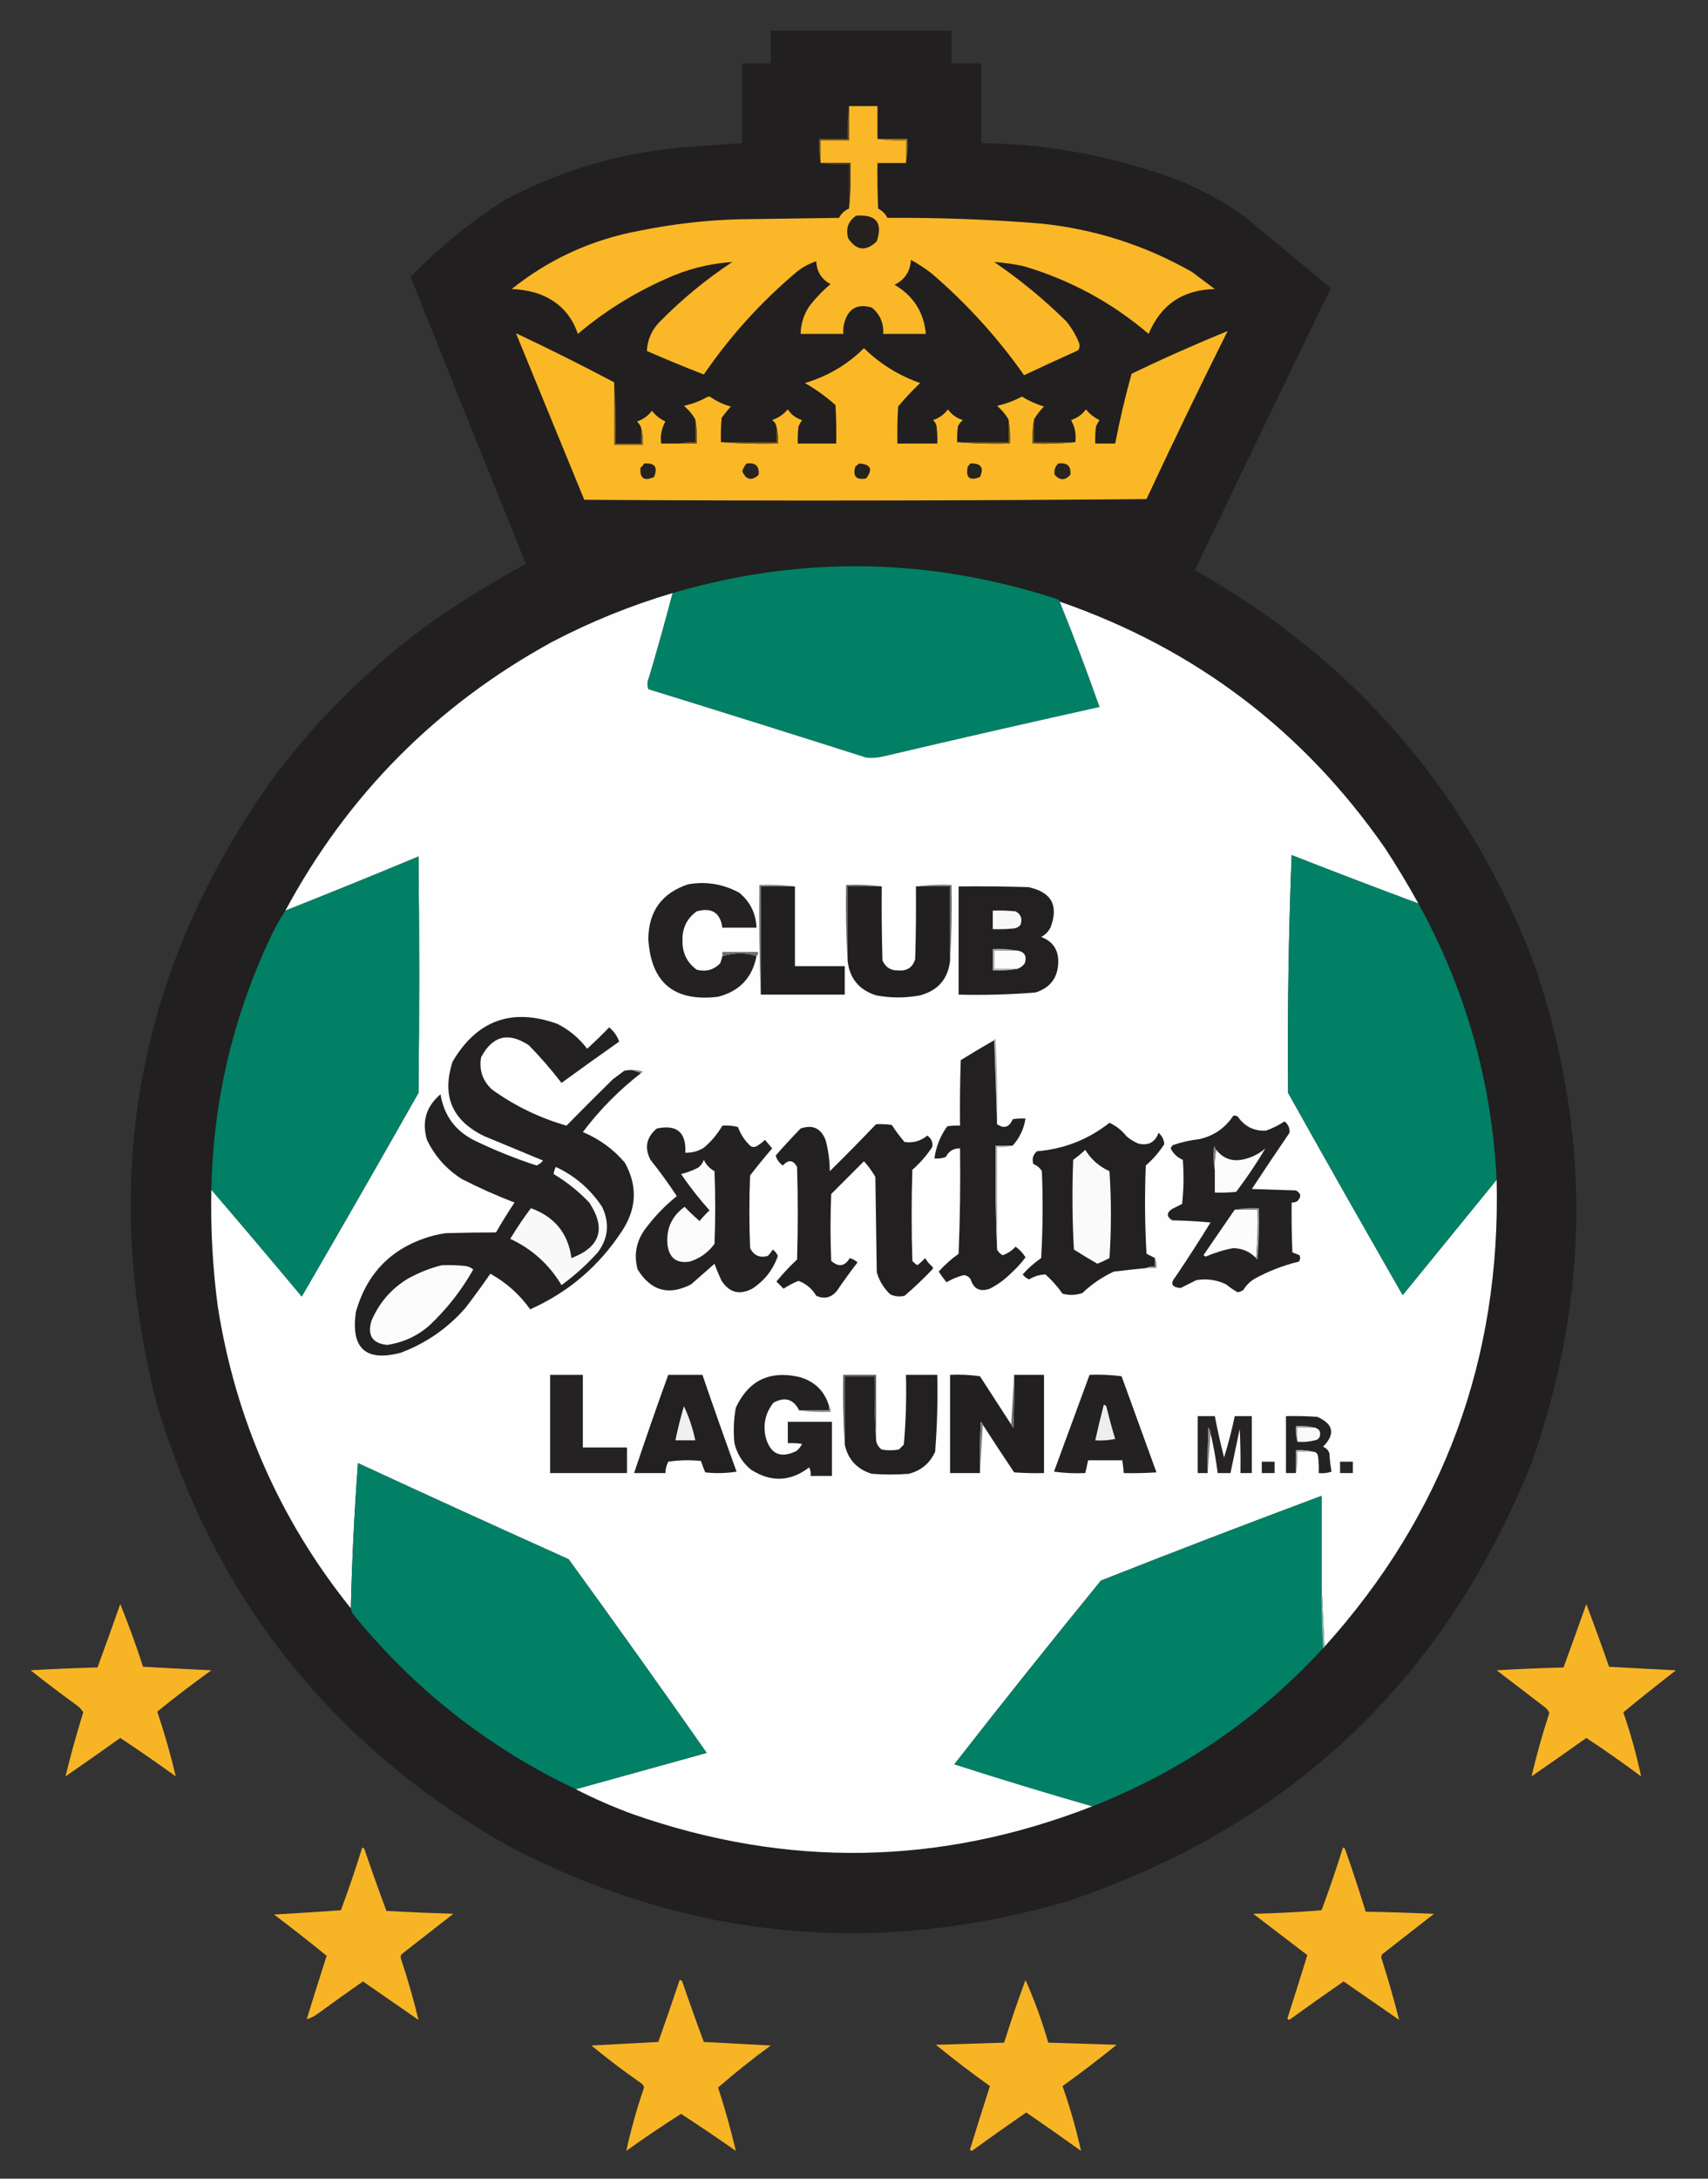 <?xml version="1.0" encoding="UTF-8"?>
<!DOCTYPE svg PUBLIC "-//W3C//DTD SVG 1.1//EN" "http://www.w3.org/Graphics/SVG/1.1/DTD/svg11.dtd">
<svg xmlns="http://www.w3.org/2000/svg" version="1.1" width="1200px" height="1530px" style="shape-rendering:geometricPrecision; text-rendering:geometricPrecision; image-rendering:optimizeQuality; fill-rule:evenodd; clip-rule:evenodd" xmlns:xlink="http://www.w3.org/1999/xlink">
<rect width="100%" height="100%" fill="#333333" stroke="none"/>
<g><path style="opacity:0.997" fill="#211f1f" d="M 541.5,21.5 C 583.833,21.5 626.167,21.5 668.5,21.5C 668.5,29.167 668.5,36.833 668.5,44.5C 675.5,44.5 682.5,44.5 689.5,44.5C 689.5,63.167 689.5,81.833 689.5,100.5C 738.511,101.168 785.844,110.334 831.5,128C 847.142,134.815 861.808,143.148 875.5,153C 895,169.167 914.5,185.333 934,201.5C 934.667,202.5 934.667,203.5 934,204.5C 902.228,269.711 870.728,335.045 839.5,400.5C 951.272,463.448 1030.44,554.781 1077,674.5C 1117.97,792.279 1117.63,909.945 1076,1027.5C 1014.79,1180.04 906.291,1282.54 750.5,1335C 613.88,1374.98 482.546,1361.98 356.5,1296C 232.886,1225.69 150.719,1122.19 110,985.5C 69.223,824.732 97.223,677.398 194,543.5C 223.748,504.541 258.248,470.374 297.5,441C 320.52,424.487 344.52,409.487 369.5,396C 342.359,328.885 315.359,261.718 288.5,194.5C 308.609,173.554 330.942,155.387 355.5,140C 396.19,118.55 439.523,106.217 485.5,103C 497.511,102.149 509.511,101.315 521.5,100.5C 521.5,81.833 521.5,63.167 521.5,44.5C 528.167,44.5 534.833,44.5 541.5,44.5C 541.5,36.833 541.5,29.167 541.5,21.5 Z"/></g>
<g><path style="opacity:1" fill="#fab727" d="M 596.5,74.5 C 603.167,74.5 609.833,74.5 616.5,74.5C 616.5,82.167 616.5,89.833 616.5,97.5C 622.979,98.491 629.646,98.824 636.5,98.5C 636.5,103.833 636.5,109.167 636.5,114.5C 629.833,114.5 623.167,114.5 616.5,114.5C 616.333,125.172 616.5,135.839 617,146.5C 619.833,148 622,150.167 623.5,153C 659.563,152.758 695.563,154.092 731.5,157C 769.259,160.937 804.593,172.27 837.5,191C 842.833,195 848.167,199 853.5,203C 831.059,203.457 815.559,213.957 807,234.5C 781.326,212.573 752.159,196.74 719.5,187C 712.526,185.469 705.526,184.469 698.5,184C 716.529,196.28 733.363,210.113 749,225.5C 752.768,230.035 755.768,235.035 758,240.5C 758.743,242.441 758.576,244.274 757.5,246C 744.791,251.737 732.124,257.57 719.5,263.5C 700.887,237.046 679.221,213.213 654.5,192C 649.923,188.46 645.09,185.294 640,182.5C 639.546,190.58 635.712,196.413 628.5,200C 641.744,207.742 649.078,219.242 650.5,234.5C 640.5,234.5 630.5,234.5 620.5,234.5C 620.96,226.926 618.293,220.759 612.5,216C 602.157,212.969 595.657,216.802 593,227.5C 592.503,229.81 592.337,232.143 592.5,234.5C 582.5,234.5 572.5,234.5 562.5,234.5C 562.637,227.213 564.804,220.547 569,214.5C 573.343,208.991 578.176,203.991 583.5,199.5C 577.127,196.092 573.794,190.758 573.5,183.5C 567.949,185.278 562.949,188.111 558.5,192C 533.95,212.877 512.617,236.544 494.5,263C 481.134,257.816 467.801,252.316 454.5,246.5C 454.845,238.807 457.678,232.14 463,226.5C 478.71,210.446 495.877,196.279 514.5,184C 498.149,185.073 482.482,189.073 467.5,196C 445.064,205.956 424.564,218.789 406,234.5C 401.201,220.368 391.701,210.868 377.5,206C 371.634,204.213 365.634,203.213 359.5,203C 385.93,181.841 415.93,168.174 449.5,162C 472.265,157.359 495.265,154.693 518.5,154C 542.167,153.667 565.833,153.333 589.5,153C 591.05,149.949 593.383,147.782 596.5,146.5C 597.494,136.013 597.828,125.346 597.5,114.5C 590.5,114.5 583.5,114.5 576.5,114.5C 576.5,109.167 576.5,103.833 576.5,98.5C 583.167,98.5 589.833,98.5 596.5,98.5C 596.5,90.5 596.5,82.5 596.5,74.5 Z"/></g>
<g><path style="opacity:1" fill="#6d5422" d="M 596.5,74.5 C 596.5,82.5 596.5,90.5 596.5,98.5C 589.833,98.5 583.167,98.5 576.5,98.5C 576.5,103.833 576.5,109.167 576.5,114.5C 575.511,109.025 575.178,103.358 575.5,97.5C 582.167,97.5 588.833,97.5 595.5,97.5C 595.175,89.648 595.508,81.982 596.5,74.5 Z"/></g>
<g><path style="opacity:1" fill="#a27923" d="M 616.5,97.5 C 623.5,97.5 630.5,97.5 637.5,97.5C 637.822,103.358 637.489,109.025 636.5,114.5C 636.5,109.167 636.5,103.833 636.5,98.5C 629.646,98.824 622.979,98.491 616.5,97.5 Z"/></g>
<g><path style="opacity:1" fill="#4c3c20" d="M 576.5,114.5 C 583.5,114.5 590.5,114.5 597.5,114.5C 597.828,125.346 597.494,136.013 596.5,146.5C 596.5,136.167 596.5,125.833 596.5,115.5C 589.646,115.824 582.979,115.491 576.5,114.5 Z"/></g>
<g><path style="opacity:1" fill="#25211f" d="M 601.5,151.5 C 615.565,150.38 620.399,156.38 616,169.5C 608.454,176.706 601.787,176.039 596,167.5C 594.016,160.66 595.85,155.327 601.5,151.5 Z"/></g>
<g><path style="opacity:1" fill="#fbb826" d="M 431.5,268.5 C 431.5,283.167 431.5,297.833 431.5,312.5C 438.167,312.5 444.833,312.5 451.5,312.5C 451.817,308.298 451.483,304.298 450.5,300.5C 449.883,298.771 448.883,297.271 447.5,296C 451.792,294.604 455.292,292.104 458,288.5C 460.592,291.762 463.759,294.262 467.5,296C 464.802,300.773 463.802,305.939 464.5,311.5C 468.833,311.5 473.167,311.5 477.5,311.5C 481.5,311.5 485.5,311.5 489.5,311.5C 489.822,305.642 489.489,299.975 488.5,294.5C 486.42,290.914 483.754,287.747 480.5,285C 486.166,283.779 491.499,281.779 496.5,279C 497.5,278.333 498.5,278.333 499.5,279C 503.781,281.973 508.447,284.14 513.5,285.5C 511.144,288.022 508.977,290.688 507,293.5C 506.501,299.157 506.334,304.824 506.5,310.5C 519.656,311.496 532.99,311.829 546.5,311.5C 546.817,307.298 546.483,303.298 545.5,299.5C 545.141,297.629 544.141,296.129 542.5,295C 546.864,293.488 550.53,290.988 553.5,287.5C 555.9,291.204 559.233,293.704 563.5,295C 562.54,296.419 561.707,297.919 561,299.5C 560.501,303.486 560.334,307.486 560.5,311.5C 569.5,311.5 578.5,311.5 587.5,311.5C 587.666,302.494 587.5,293.494 587,284.5C 580.392,278.559 573.225,273.392 565.5,269C 581.451,264.28 595.284,256.113 607,244.5C 618.303,255.573 631.47,263.74 646.5,269C 641.023,274.146 635.856,279.646 631,285.5C 630.5,294.16 630.334,302.827 630.5,311.5C 639.833,311.5 649.167,311.5 658.5,311.5C 658.666,307.486 658.499,303.486 658,299.5C 657.727,297.671 656.893,296.171 655.5,295C 659.792,293.604 663.292,291.104 666,287.5C 668.687,291.194 672.187,293.694 676.5,295C 674.951,296.214 673.785,297.714 673,299.5C 672.501,303.152 672.335,306.818 672.5,310.5C 684.655,311.495 696.989,311.829 709.5,311.5C 709.822,305.642 709.489,299.975 708.5,294.5C 706.42,290.914 703.754,287.747 700.5,285C 706.665,283.613 712.498,281.447 718,278.5C 722.844,281.505 728.011,283.838 733.5,285.5C 730.761,288.233 728.427,291.233 726.5,294.5C 725.511,299.975 725.178,305.642 725.5,311.5C 735.681,311.827 745.681,311.494 755.5,310.5C 756.198,304.939 755.198,299.773 752.5,295C 756.758,293.616 760.258,291.116 763,287.5C 765.592,290.762 768.759,293.262 772.5,295C 771.54,296.419 770.707,297.919 770,299.5C 769.501,303.486 769.334,307.486 769.5,311.5C 774.167,311.5 778.833,311.5 783.5,311.5C 786.691,295.02 790.525,278.687 795,262.5C 817.445,251.68 839.945,241.68 862.5,232.5C 842.971,271.558 823.971,310.892 805.5,350.5C 673.835,351.667 542.168,351.833 410.5,351C 394.5,312 378.5,273 362.5,234C 385.66,244.913 408.66,256.413 431.5,268.5 Z"/></g>
<g><path style="opacity:1" fill="#6e5522" d="M 488.5,294.5 C 489.489,299.975 489.822,305.642 489.5,311.5C 485.5,311.5 481.5,311.5 477.5,311.5C 480.962,310.518 484.629,310.185 488.5,310.5C 488.5,305.167 488.5,299.833 488.5,294.5 Z"/></g>
<g><path style="opacity:1" fill="#6f5622" d="M 545.5,299.5 C 546.483,303.298 546.817,307.298 546.5,311.5C 532.99,311.829 519.656,311.496 506.5,310.5C 519.5,310.5 532.5,310.5 545.5,310.5C 545.5,306.833 545.5,303.167 545.5,299.5 Z"/></g>
<g><path style="opacity:1" fill="#725822" d="M 708.5,294.5 C 709.489,299.975 709.822,305.642 709.5,311.5C 696.989,311.829 684.655,311.495 672.5,310.5C 684.5,310.5 696.5,310.5 708.5,310.5C 708.5,305.167 708.5,299.833 708.5,294.5 Z"/></g>
<g><path style="opacity:1" fill="#715722" d="M 726.5,294.5 C 726.5,299.833 726.5,305.167 726.5,310.5C 736.167,310.5 745.833,310.5 755.5,310.5C 745.681,311.494 735.681,311.827 725.5,311.5C 725.178,305.642 725.511,299.975 726.5,294.5 Z"/></g>
<g><path style="opacity:1" fill="#856523" d="M 431.5,268.5 C 432.496,282.657 432.829,296.99 432.5,311.5C 438.5,311.5 444.5,311.5 450.5,311.5C 450.5,307.833 450.5,304.167 450.5,300.5C 451.483,304.298 451.817,308.298 451.5,312.5C 444.833,312.5 438.167,312.5 431.5,312.5C 431.5,297.833 431.5,283.167 431.5,268.5 Z"/></g>
<g><path style="opacity:1" fill="#26221f" d="M 452.5,325.5 C 460.053,324.882 462.386,328.049 459.5,335C 452.54,338.113 449.374,335.947 450,328.5C 451.045,327.627 451.878,326.627 452.5,325.5 Z"/></g>
<g><path style="opacity:1" fill="#29241f" d="M 524.5,325.5 C 530.83,324.666 533.663,327.333 533,333.5C 528.048,337.909 524.215,337.076 521.5,331C 522.124,328.915 523.124,327.082 524.5,325.5 Z"/></g>
<g><path style="opacity:1" fill="#26221f" d="M 603.5,325.5 C 611.818,325.987 613.485,329.487 608.5,336C 601.44,337.271 598.94,334.438 601,327.5C 601.995,326.934 602.828,326.267 603.5,325.5 Z"/></g>
<g><path style="opacity:1" fill="#28241f" d="M 681.5,325.5 C 689.194,325.101 691.527,328.267 688.5,335C 681.083,337.922 678.25,335.422 680,327.5C 680.717,326.956 681.217,326.289 681.5,325.5 Z"/></g>
<g><path style="opacity:1" fill="#29241f" d="M 743.5,325.5 C 749.83,324.666 752.663,327.333 752,333.5C 748.333,337.5 744.667,337.5 741,333.5C 740.388,330.389 741.221,327.723 743.5,325.5 Z"/></g>
<g><path style="opacity:1" fill="#018066" d="M 744.5,422.5 C 754.43,446.958 763.763,471.624 772.5,496.5C 722.105,507.686 671.772,519.186 621.5,531C 617.203,532.092 612.869,532.425 608.5,532C 557.561,515.798 506.561,499.798 455.5,484C 454.557,481.2 454.724,478.366 456,475.5C 461.811,455.902 467.311,436.235 472.5,416.5C 563.124,389.961 653.457,391.461 743.5,421C 744.056,421.383 744.389,421.883 744.5,422.5 Z"/></g>
<g><path style="opacity:1" fill="#fefefe" d="M 472.5,416.5 C 467.311,436.235 461.811,455.902 456,475.5C 454.724,478.366 454.557,481.2 455.5,484C 506.561,499.798 557.561,515.798 608.5,532C 612.869,532.425 617.203,532.092 621.5,531C 671.772,519.186 722.105,507.686 772.5,496.5C 763.763,471.624 754.43,446.958 744.5,422.5C 839.537,455.386 915.704,513.053 973,595.5C 981.347,608.196 989.181,621.196 996.5,634.5C 966.755,623.464 937.088,612.131 907.5,600.5C 905.311,656.147 904.477,711.813 905,767.5C 931.58,814.996 958.414,862.329 985.5,909.5C 1007.52,882.481 1029.52,855.481 1051.5,828.5C 1054.56,954.355 1014.23,1063.69 930.5,1156.5C 929.833,1142.17 929.167,1127.83 928.5,1113.5C 928.5,1092.5 928.5,1071.5 928.5,1050.5C 876.673,1069.83 825.007,1089.67 773.5,1110C 738.686,1152.64 704.353,1195.64 670.5,1239C 702.646,1249.33 734.98,1259.16 767.5,1268.5C 660.657,1310.24 552.991,1312.07 444.5,1274C 430.726,1268.94 417.392,1263.11 404.5,1256.5C 435.061,1248.02 465.727,1239.52 496.5,1231C 464.555,1185.39 432.221,1140.06 399.5,1095C 350.047,1072.77 300.714,1050.27 251.5,1027.5C 248.966,1061.45 247.299,1095.45 246.5,1129.5C 196.654,1067.44 165.488,996.773 153,917.5C 149.409,890.285 147.909,862.952 148.5,835.5C 169.802,860.309 190.969,885.309 212,910.5C 239.586,862.996 266.919,815.33 294,767.5C 294.667,712.167 294.667,656.833 294,601.5C 262.947,614.462 231.78,627.128 200.5,639.5C 244.213,558.287 306.546,495.454 387.5,451C 414.731,436.715 443.065,425.215 472.5,416.5 Z"/></g>
<g><path style="opacity:1" fill="#018066" d="M 996.5,634.5 C 1029.74,694.774 1048.07,759.44 1051.5,828.5C 1029.52,855.481 1007.52,882.481 985.5,909.5C 958.414,862.329 931.58,814.996 905,767.5C 904.477,711.813 905.311,656.147 907.5,600.5C 937.088,612.131 966.755,623.464 996.5,634.5 Z"/></g>
<g><path style="opacity:1" fill="#018066" d="M 148.5,835.5 C 149.703,774.318 163.203,715.985 189,660.5C 192.354,653.117 196.187,646.117 200.5,639.5C 231.78,627.128 262.947,614.462 294,601.5C 294.667,656.833 294.667,712.167 294,767.5C 266.919,815.33 239.586,862.996 212,910.5C 190.969,885.309 169.802,860.309 148.5,835.5 Z"/></g>
<g><path style="opacity:1" fill="#232121" d="M 507.5,671.5 C 511.412,670.235 515.579,669.569 520,669.5C 524.229,669.51 528.062,670.177 531.5,671.5C 528.556,686.614 519.556,696.114 504.5,700C 473.714,703.699 457.381,690.199 455.5,659.5C 455.676,639.974 465.009,627.14 483.5,621C 496.241,618.84 508.241,620.84 519.5,627C 527.114,633.394 531.114,641.561 531.5,651.5C 523.5,651.5 515.5,651.5 507.5,651.5C 506.086,640.941 500.086,637.108 489.5,640C 482.586,644.995 479.253,651.829 479.5,660.5C 479.318,669.156 482.651,675.989 489.5,681C 495.964,682.652 501.464,681.152 506,676.5C 506.608,674.846 507.108,673.179 507.5,671.5 Z"/></g>
<g><path style="opacity:1" fill="#797878" d="M 558.5,622.5 C 550.5,622.5 542.5,622.5 534.5,622.5C 534.5,647.833 534.5,673.167 534.5,698.5C 533.502,673.005 533.169,647.339 533.5,621.5C 542.017,621.174 550.35,621.507 558.5,622.5 Z"/></g>
<g><path style="opacity:1" fill="#211f1f" d="M 558.5,622.5 C 558.5,641.167 558.5,659.833 558.5,678.5C 570.167,678.5 581.833,678.5 593.5,678.5C 593.5,685.167 593.5,691.833 593.5,698.5C 573.833,698.5 554.167,698.5 534.5,698.5C 534.5,673.167 534.5,647.833 534.5,622.5C 542.5,622.5 550.5,622.5 558.5,622.5 Z"/></g>
<g><path style="opacity:1" fill="#5a5858" d="M 619.5,622.5 C 611.5,622.5 603.5,622.5 595.5,622.5C 595.5,639.833 595.5,657.167 595.5,674.5C 594.503,657.008 594.17,639.341 594.5,621.5C 603.017,621.174 611.35,621.507 619.5,622.5 Z"/></g>
<g><path style="opacity:1" fill="#211f1f" d="M 619.5,622.5 C 619.333,639.837 619.5,657.17 620,674.5C 622.122,679.293 625.789,681.627 631,681.5C 637.301,682.031 641.301,679.365 643,673.5C 643.5,656.503 643.667,639.503 643.5,622.5C 651.5,622.5 659.5,622.5 667.5,622.5C 667.5,639.833 667.5,657.167 667.5,674.5C 666.139,687.37 659.139,695.537 646.5,699C 636.163,700.959 625.83,700.959 615.5,699C 603.455,695.13 596.788,686.963 595.5,674.5C 595.5,657.167 595.5,639.833 595.5,622.5C 603.5,622.5 611.5,622.5 619.5,622.5 Z"/></g>
<g><path style="opacity:1" fill="#666565" d="M 643.5,622.5 C 651.65,621.507 659.983,621.174 668.5,621.5C 668.83,639.341 668.497,657.008 667.5,674.5C 667.5,657.167 667.5,639.833 667.5,622.5C 659.5,622.5 651.5,622.5 643.5,622.5 Z"/></g>
<g><path style="opacity:1" fill="#222020" d="M 673.5,622.5 C 689.837,622.333 706.17,622.5 722.5,623C 738.822,626.479 743.988,635.979 738,651.5C 736.5,654.333 734.333,656.5 731.5,658C 739.609,661.061 743.609,666.895 743.5,675.5C 743.318,686.514 737.984,693.68 727.5,697C 709.556,698.446 691.556,698.946 673.5,698.5C 673.5,673.167 673.5,647.833 673.5,622.5 Z"/></g>
<g><path style="opacity:1" fill="#f8f8f8" d="M 697.5,639.5 C 702.844,639.334 708.177,639.501 713.5,640C 717.292,642.053 718.458,645.219 717,649.5C 715.829,650.893 714.329,651.727 712.5,652C 707.511,652.499 702.511,652.666 697.5,652.5C 697.5,648.167 697.5,643.833 697.5,639.5 Z"/></g>
<g><path style="opacity:1" fill="#fcfcfc" d="M 714.5,667.5 C 719.776,668.293 721.609,671.293 720,676.5C 718.549,678.464 716.716,679.797 714.5,680.5C 709.167,680.5 703.833,680.5 698.5,680.5C 698.5,676.167 698.5,671.833 698.5,667.5C 703.833,667.5 709.167,667.5 714.5,667.5 Z"/></g>
<g><path style="opacity:1" fill="#6e6d6d" d="M 531.5,671.5 C 528.062,670.177 524.229,669.51 520,669.5C 515.579,669.569 511.412,670.235 507.5,671.5C 507.5,670.5 507.5,669.5 507.5,668.5C 515.833,668.5 524.167,668.5 532.5,668.5C 532.737,669.791 532.404,670.791 531.5,671.5 Z"/></g>
<g><path style="opacity:1" fill="#b1b0b0" d="M 714.5,667.5 C 709.167,667.5 703.833,667.5 698.5,667.5C 698.5,671.833 698.5,676.167 698.5,680.5C 703.833,680.5 709.167,680.5 714.5,680.5C 709.025,681.489 703.358,681.822 697.5,681.5C 697.5,676.5 697.5,671.5 697.5,666.5C 703.358,666.178 709.025,666.511 714.5,667.5 Z"/></g>
<g><path style="opacity:1" fill="#232121" d="M 444.5,751.5 C 446.5,752.167 448.5,752.833 450.5,753.5C 435.002,765.498 421.335,779.331 409.5,795C 421.094,799.868 430.927,807.035 439,816.5C 448.029,832.796 447.363,848.796 437,864.5C 420.822,889.185 399.322,907.519 372.5,919.5C 365.056,909.056 355.723,900.723 344.5,894.5C 338.892,902.617 333.058,910.617 327,918.5C 314.466,932.846 299.299,943.346 281.5,950C 256.937,956.447 246.437,946.947 250,921.5C 257.807,893.693 275.64,875.86 303.5,868C 306.789,867.118 310.123,866.452 313.5,866C 325.223,865.672 336.889,865.505 348.5,865.5C 352.583,858.332 356.916,851.332 361.5,844.5C 348.875,839.679 336.541,834.179 324.5,828C 313.674,821.165 305.507,811.998 300,800.5C 296.212,787.704 299.378,777.037 309.5,768.5C 311.932,783.434 319.932,794.267 333.5,801C 347.601,807.812 362.101,813.645 377,818.5C 378.775,817.73 380.275,816.563 381.5,815C 367.867,809.342 354.201,803.675 340.5,798C 317.638,787.081 310.138,769.581 318,745.5C 335.168,716.443 359.668,707.61 391.5,719C 399.839,723.168 406.839,729.001 412.5,736.5C 417.819,731.682 422.985,726.682 428,721.5C 431.385,724.33 433.719,727.663 435,731.5C 421.412,741.044 407.912,750.711 394.5,760.5C 387.393,751.223 379.727,742.39 371.5,734C 357.172,724.556 346.005,727.389 338,742.5C 336.503,751.342 339.003,758.842 345.5,765C 361.44,776.545 378.94,785.045 398,790.5C 408.715,779.589 419.549,768.756 430.5,758C 433.167,756 435.833,754 438.5,752C 440.473,751.505 442.473,751.338 444.5,751.5 Z"/></g>
<g><path style="opacity:1" fill="#b2b1b1" d="M 698.5,730.5 C 698.56,729.957 698.893,729.624 699.5,729.5C 700.5,749.489 700.833,769.489 700.5,789.5C 699.833,769.833 699.167,750.167 698.5,730.5 Z"/></g>
<g><path style="opacity:1" fill="#222020" d="M 698.5,730.5 C 699.167,750.167 699.833,769.833 700.5,789.5C 705.418,792.848 709.085,791.681 711.5,786C 714.482,785.502 717.482,785.335 720.5,785.5C 719.374,792.751 716.374,799.085 711.5,804.5C 707.5,804.5 703.5,804.5 699.5,804.5C 699.169,829.006 699.502,853.339 700.5,877.5C 701.388,879.273 702.721,880.606 704.5,881.5C 707.977,880.258 710.977,878.258 713.5,875.5C 716.356,877.522 718.689,880.022 720.5,883C 717.536,886.966 714.203,890.633 710.5,894C 706.062,898.439 701.062,902.106 695.5,905C 688.547,907.406 684.047,905.24 682,898.5C 680.818,896.643 679.151,895.643 677,895.5C 672.753,896.582 668.753,898.249 665,900.5C 663.045,898.089 661.211,895.589 659.5,893C 663.72,888.277 668.387,884.11 673.5,880.5C 674.5,855.842 674.833,831.176 674.5,806.5C 669.965,806.346 666.631,808.346 664.5,812.5C 661.914,813.48 659.247,813.813 656.5,813.5C 657.649,805.211 660.649,797.711 665.5,791C 668.482,790.502 671.482,790.335 674.5,790.5C 674.333,775.163 674.5,759.83 675,744.5C 682.778,739.696 690.612,735.029 698.5,730.5 Z"/></g>
<g><path style="opacity:1" fill="#939292" d="M 444.5,751.5 C 446.924,751.192 449.257,751.526 451.5,752.5C 451.376,753.107 451.043,753.44 450.5,753.5C 448.5,752.833 446.5,752.167 444.5,751.5 Z"/></g>
<g><path style="opacity:1" fill="#232121" d="M 866.5,783.5 C 867.552,783.351 868.552,783.517 869.5,784C 874.451,791.142 881.117,794.476 889.5,794C 894.112,792.361 898.446,790.194 902.5,787.5C 905.052,789.601 906.219,792.267 906,795.5C 897.043,808.58 888.209,821.747 879.5,835C 889.833,835.333 900.167,835.667 910.5,836C 914.108,837.957 914.441,840.457 911.5,843.5C 910.264,844.246 908.93,844.579 907.5,844.5C 907.333,856.171 907.5,867.838 908,879.5C 909.667,880.167 911.333,880.833 913,881.5C 913.72,883.112 913.554,884.612 912.5,886C 901.628,888.624 891.294,892.624 881.5,898C 878.167,900 875.5,902.667 873.5,906C 872.271,906.781 870.938,907.281 869.5,907.5C 866.699,905.927 864.032,904.094 861.5,902C 854.85,898.769 847.85,897.769 840.5,899C 836.797,900.851 833.13,902.685 829.5,904.5C 823.11,904.055 821.943,901.388 826,896.5C 834.416,884.003 842.583,871.337 850.5,858.5C 841.518,857.668 832.518,857.168 823.5,857C 819.5,854.333 819.5,851.667 823.5,849C 825.833,847.833 828.167,846.667 830.5,845.5C 831.666,835.183 831.832,824.849 831,814.5C 827.137,812.837 824.303,810.17 822.5,806.5C 822.818,805.353 823.484,804.519 824.5,804C 830.349,802.025 836.349,800.691 842.5,800C 852.76,797.71 860.76,792.21 866.5,783.5 Z"/></g>
<g><path style="opacity:1" fill="#222020" d="M 811.5,883.5 C 811.5,885.5 811.5,887.5 811.5,889.5C 809.265,889.205 807.265,889.539 805.5,890.5C 797.832,891.25 790.165,892.083 782.5,893C 774.344,896.827 767.011,901.827 760.5,908C 755.887,909.647 751.22,909.813 746.5,908.5C 743.057,903.554 739.057,899.054 734.5,895C 730.433,895.131 726.6,896.298 723,898.5C 721.225,897.73 719.725,896.563 718.5,895C 722.362,890.638 726.696,886.805 731.5,883.5C 732.666,863.175 732.833,842.842 732,822.5C 730.635,820.14 728.635,818.473 726,817.5C 724.925,813.933 725.758,810.933 728.5,808.5C 747.558,806.928 764.558,800.261 779.5,788.5C 784.193,790.682 788.193,793.849 791.5,798C 793.901,800.062 796.567,801.729 799.5,803C 806.617,804.858 811.451,802.358 814,795.5C 816.463,797.759 817.797,800.426 818,803.5C 814.414,809.091 810.08,814.091 805,818.5C 804.167,839.175 804.334,859.841 805.5,880.5C 807.534,881.559 809.534,882.559 811.5,883.5 Z"/></g>
<g><path style="opacity:1" fill="#222020" d="M 615.5,789.5 C 619.182,789.335 622.848,789.501 626.5,790C 629.257,794.179 632.257,798.179 635.5,802C 641.474,802.843 646.807,801.343 651.5,797.5C 654.386,799.514 655.553,802.18 655,805.5C 651.079,811.426 646.412,816.759 641,821.5C 640.333,842.833 640.333,864.167 641,885.5C 642.019,886.687 643.186,887.687 644.5,888.5C 646.483,887.018 648.316,885.351 650,883.5C 651.29,885.792 652.957,887.792 655,889.5C 655.667,890.167 655.667,890.833 655,891.5C 648.802,898.032 642.302,904.199 635.5,910C 632.036,910.817 628.702,910.483 625.5,909C 620.927,904.686 617.761,899.52 616,893.5C 615.667,871.167 615.333,848.833 615,826.5C 612.694,822.534 610.028,818.868 607,815.5C 599.4,823.1 591.733,830.767 584,838.5C 583.333,854.167 583.333,869.833 584,885.5C 589.254,890.013 593.587,889.346 597,883.5C 599.058,884.112 600.891,885.112 602.5,886.5C 597.473,893.027 592.64,899.693 588,906.5C 584.042,911.353 579.208,912.52 573.5,910C 570.51,905.003 566.343,901.503 561,899.5C 557.176,901.058 553.676,902.891 550.5,905C 548.833,903.333 547.167,901.667 545.5,900C 549.967,894.532 554.8,889.365 560,884.5C 560.667,862.833 560.667,841.167 560,819.5C 557.267,814.493 553.934,814.16 550,818.5C 547.387,816.599 545.72,814.265 545,811.5C 550.649,805.017 556.483,798.683 562.5,792.5C 570.899,789.617 576.732,792.283 580,800.5C 581.943,807.689 582.943,815.022 583,822.5C 594.09,811.578 604.923,800.578 615.5,789.5 Z"/></g>
<g><path style="opacity:1" fill="#232121" d="M 507.5,790.5 C 511.226,790.177 514.893,790.511 518.5,791.5C 520.372,796.74 523.372,801.24 527.5,805C 528.833,805.667 530.167,805.667 531.5,805C 533.641,803.692 535.641,802.192 537.5,800.5C 539.167,802.5 540.833,804.5 542.5,806.5C 537.144,812.688 531.977,819.022 527,825.5C 526.333,842.5 526.333,859.5 527,876.5C 529.633,881.732 533.799,883.565 539.5,882C 540.787,880.59 541.954,879.09 543,877.5C 544.563,878.725 545.73,880.225 546.5,882C 543.153,891.688 537.153,899.354 528.5,905C 519.613,909.648 512.447,907.815 507,899.5C 505.138,895.581 503.471,891.581 502,887.5C 496.5,892.333 491,897.167 485.5,902C 469.781,910.06 457.281,906.56 448,891.5C 445.234,881.439 446.9,872.106 453,863.5C 459.53,854.639 467.03,846.806 475.5,840C 469.735,831.231 463.568,822.731 457,814.5C 452.625,805.951 454.125,798.618 461.5,792.5C 475.536,789.537 482.202,795.204 481.5,809.5C 486.182,809.662 490.515,808.495 494.5,806C 499.797,801.545 504.13,796.379 507.5,790.5 Z"/></g>
<g><path style="opacity:1" fill="#a9a8a8" d="M 711.5,804.5 C 708.038,805.482 704.371,805.815 700.5,805.5C 700.5,829.5 700.5,853.5 700.5,877.5C 699.502,853.339 699.169,829.006 699.5,804.5C 703.5,804.5 707.5,804.5 711.5,804.5 Z"/></g>
<g><path style="opacity:1" fill="#fbfbfb" d="M 853.5,822.5 C 853.179,817.305 853.513,812.305 854.5,807.5C 859.626,813.93 866.293,816.097 874.5,814C 879.955,812.631 884.789,810.131 889,806.5C 882.854,816.907 876.02,827.074 868.5,837C 863.511,837.499 858.511,837.666 853.5,837.5C 853.5,832.5 853.5,827.5 853.5,822.5 Z"/></g>
<g><path style="opacity:1" fill="#fafafa" d="M 762.5,807.5 C 766.506,814.161 772.173,819.161 779.5,822.5C 780.833,842.833 780.833,863.167 779.5,883.5C 776.727,884.97 773.894,886.303 771,887.5C 765.433,884.299 759.933,880.966 754.5,877.5C 753.334,856.508 753.167,835.508 754,814.5C 757.023,812.302 759.856,809.969 762.5,807.5 Z"/></g>
<g><path style="opacity:1" fill="#fbfbfb" d="M 494.5,814.5 C 496.089,817.925 498.589,820.592 502,822.5C 502.667,839.5 502.667,856.5 502,873.5C 497.532,879.643 491.698,883.81 484.5,886C 475.493,887.408 470.326,883.575 469,874.5C 467.837,863.162 471.837,854.162 481,847.5C 484.284,850.948 487.784,854.281 491.5,857.5C 493.622,854.876 495.955,852.376 498.5,850C 491.261,841.93 484.594,833.43 478.5,824.5C 482.682,823.495 486.682,821.995 490.5,820C 492.439,818.568 493.772,816.735 494.5,814.5 Z"/></g>
<g><path style="opacity:1" fill="#f9f9f9" d="M 390.5,819.5 C 403.926,825.755 414.759,835.088 423,847.5C 428.43,858.823 427.43,869.49 420,879.5C 412.246,888.092 403.746,895.758 394.5,902.5C 385.792,887.956 373.792,877.122 358.5,870C 362.968,862.542 367.802,855.375 373,848.5C 389.627,854.447 399.127,866.114 401.5,883.5C 421.796,875.778 425.962,862.778 414,844.5C 406.532,836.693 398.199,830.027 389,824.5C 389.134,822.811 389.634,821.144 390.5,819.5 Z"/></g>
<g><path style="opacity:1" fill="#888787" d="M 854.5,807.5 C 853.513,812.305 853.179,817.305 853.5,822.5C 852.347,816.681 852.181,810.681 853,804.5C 853.513,805.527 854.013,806.527 854.5,807.5 Z"/></g>
<g><path style="opacity:1" fill="#fcfcfc" d="M 867.5,849.5 C 872.833,849.5 878.167,849.5 883.5,849.5C 883.828,861.012 883.495,872.346 882.5,883.5C 878.163,879.001 872.83,876.667 866.5,876.5C 859.805,877.759 853.305,879.759 847,882.5C 846.5,882.167 846,881.833 845.5,881.5C 852.843,870.804 860.177,860.138 867.5,849.5 Z"/></g>
<g><path style="opacity:1" fill="#999999" d="M 867.5,849.5 C 872.975,848.511 878.642,848.178 884.5,848.5C 884.832,860.518 884.499,872.518 883.5,884.5C 882.893,884.376 882.56,884.043 882.5,883.5C 883.495,872.346 883.828,861.012 883.5,849.5C 878.167,849.5 872.833,849.5 867.5,849.5 Z"/></g>
<g><path style="opacity:1" fill="#fbfbfb" d="M 310.5,888.5 C 315.844,888.334 321.177,888.501 326.5,889C 328.78,889.233 330.78,890.066 332.5,891.5C 324.217,906.209 313.884,919.376 301.5,931C 292.993,938.336 283.16,942.836 272,944.5C 261.62,943.439 257.953,937.772 261,927.5C 266.361,914.941 274.861,905.107 286.5,898C 294.202,893.718 302.202,890.551 310.5,888.5 Z"/></g>
<g><path style="opacity:1" fill="#969595" d="M 811.5,883.5 C 812.468,885.607 812.802,887.941 812.5,890.5C 810.167,890.5 807.833,890.5 805.5,890.5C 807.265,889.539 809.265,889.205 811.5,889.5C 811.5,887.5 811.5,885.5 811.5,883.5 Z"/></g>
<g><path style="opacity:1" fill="#242222" d="M 386.5,965.5 C 394.167,965.5 401.833,965.5 409.5,965.5C 409.5,982.5 409.5,999.5 409.5,1016.5C 419.833,1016.5 430.167,1016.5 440.5,1016.5C 440.5,1022.5 440.5,1028.5 440.5,1034.5C 422.5,1034.5 404.5,1034.5 386.5,1034.5C 386.5,1011.5 386.5,988.5 386.5,965.5 Z"/></g>
<g><path style="opacity:1" fill="#222020" d="M 469.5,965.5 C 477.5,965.5 485.5,965.5 493.5,965.5C 501.292,988.207 509.292,1010.87 517.5,1033.5C 510.189,1034.66 502.856,1034.83 495.5,1034C 494.347,1031.38 493.347,1028.72 492.5,1026C 484.812,1025.17 477.145,1025.34 469.5,1026.5C 468.215,1029.02 467.548,1031.69 467.5,1034.5C 460.167,1034.5 452.833,1034.5 445.5,1034.5C 453.214,1011.4 461.214,988.404 469.5,965.5 Z"/></g>
<g><path style="opacity:1" fill="#232121" d="M 582.5,987.5 C 582.5,988.5 582.5,989.5 582.5,990.5C 575.5,990.5 568.5,990.5 561.5,990.5C 557.509,982.561 551.509,980.727 543.5,985C 537.732,992.14 535.898,1000.31 538,1009.5C 541.308,1021.24 548.475,1024.4 559.5,1019C 561.213,1017.62 562.547,1015.96 563.5,1014C 560.183,1013.5 556.85,1013.33 553.5,1013.5C 553.5,1008.5 553.5,1003.5 553.5,998.5C 563.833,998.5 574.167,998.5 584.5,998.5C 584.5,1011.17 584.5,1023.83 584.5,1036.5C 579.5,1036.5 574.5,1036.5 569.5,1036.5C 569.799,1034.4 569.466,1032.4 568.5,1030.5C 555.279,1040.62 541.612,1041.12 527.5,1032C 521.624,1027.12 517.791,1020.95 516,1013.5C 515.13,1005.1 515.463,996.77 517,988.5C 525.92,969.458 540.753,962.292 561.5,967C 572.325,969.992 579.325,976.826 582.5,987.5 Z"/></g>
<g><path style="opacity:1" fill="#222020" d="M 593.5,1014.5 C 593.5,998.5 593.5,982.5 593.5,966.5C 600.5,966.5 607.5,966.5 614.5,966.5C 614.171,981.676 614.504,996.676 615.5,1011.5C 615.933,1014.2 617.266,1016.36 619.5,1018C 623.5,1018.67 627.5,1018.67 631.5,1018C 632.667,1016.83 633.833,1015.67 635,1014.5C 636.455,998.237 636.955,981.904 636.5,965.5C 643.833,965.5 651.167,965.5 658.5,965.5C 658.916,983.542 658.416,1001.54 657,1019.5C 653.352,1027.59 647.185,1032.75 638.5,1035C 629.833,1035.67 621.167,1035.67 612.5,1035C 602.14,1031.81 595.807,1024.98 593.5,1014.5 Z"/></g>
<g><path style="opacity:1" fill="#514f4f" d="M 615.5,1011.5 C 614.504,996.676 614.171,981.676 614.5,966.5C 607.5,966.5 600.5,966.5 593.5,966.5C 593.5,982.5 593.5,998.5 593.5,1014.5C 592.504,998.342 592.17,982.009 592.5,965.5C 600.167,965.5 607.833,965.5 615.5,965.5C 615.5,980.833 615.5,996.167 615.5,1011.5 Z"/></g>
<g><path style="opacity:1" fill="#211f1f" d="M 710.5,1000.5 C 710.783,1001.29 711.283,1001.96 712,1002.5C 712.5,990.171 712.667,977.838 712.5,965.5C 719.5,965.5 726.5,965.5 733.5,965.5C 733.5,988.5 733.5,1011.5 733.5,1034.5C 726.492,1034.67 719.492,1034.5 712.5,1034C 705.032,1022.89 697.699,1011.72 690.5,1000.5C 690.217,999.711 689.717,999.044 689,998.5C 688.5,1010.5 688.333,1022.5 688.5,1034.5C 681.5,1034.5 674.5,1034.5 667.5,1034.5C 667.5,1011.5 667.5,988.5 667.5,965.5C 674.532,965.17 681.532,965.503 688.5,966.5C 695.844,977.862 703.177,989.195 710.5,1000.5 Z"/></g>
<g><path style="opacity:1" fill="#6a6969" d="M 712.5,965.5 C 712.667,977.838 712.5,990.171 712,1002.5C 711.283,1001.96 710.783,1001.29 710.5,1000.5C 711.167,988.833 711.833,977.167 712.5,965.5 Z"/></g>
<g><path style="opacity:1" fill="#232121" d="M 765.5,965.5 C 773.087,965.186 780.587,965.519 788,966.5C 796.172,989.017 804.338,1011.52 812.5,1034C 804.841,1034.5 797.174,1034.67 789.5,1034.5C 789.296,1031.48 788.963,1028.48 788.5,1025.5C 780.5,1025.5 772.5,1025.5 764.5,1025.5C 763.833,1028.5 763.167,1031.5 762.5,1034.5C 755.137,1034.83 747.803,1034.5 740.5,1033.5C 748.842,1010.8 757.175,988.138 765.5,965.5 Z"/></g>
<g><path style="opacity:1" fill="#f0f0f0" d="M 480.5,987.5 C 484.066,995.053 486.733,1003.05 488.5,1011.5C 483.833,1011.5 479.167,1011.5 474.5,1011.5C 476.186,1003.42 478.186,995.423 480.5,987.5 Z"/></g>
<g><path style="opacity:1" fill="#eeeeee" d="M 775.5,986.5 C 776.586,986.62 777.253,987.287 777.5,988.5C 779.299,995.896 781.299,1003.23 783.5,1010.5C 778.88,1011.49 774.214,1011.83 769.5,1011.5C 771.341,1003.13 773.341,994.801 775.5,986.5 Z"/></g>
<g><path style="opacity:1" fill="#8b8a8a" d="M 582.5,987.5 C 583.434,988.568 583.768,989.901 583.5,991.5C 575.981,991.825 568.648,991.492 561.5,990.5C 568.5,990.5 575.5,990.5 582.5,990.5C 582.5,989.5 582.5,988.5 582.5,987.5 Z"/></g>
<g><path style="opacity:1" fill="#252323" d="M 850.5,1006.5 C 850.291,1005.08 849.791,1003.74 849,1002.5C 848.5,1013.16 848.333,1023.83 848.5,1034.5C 846.167,1034.5 843.833,1034.5 841.5,1034.5C 841.5,1021.17 841.5,1007.83 841.5,994.5C 845.5,994.5 849.5,994.5 853.5,994.5C 855.35,1004.22 857.516,1013.89 860,1023.5C 862.964,1013.98 865.464,1004.31 867.5,994.5C 871.5,994.5 875.5,994.5 879.5,994.5C 879.5,1007.83 879.5,1021.17 879.5,1034.5C 876.833,1034.5 874.167,1034.5 871.5,1034.5C 871.666,1024.16 871.5,1013.83 871,1003.5C 868.831,1013.85 866.664,1024.19 864.5,1034.5C 861.5,1034.5 858.5,1034.5 855.5,1034.5C 854.348,1025.07 852.681,1015.74 850.5,1006.5 Z"/></g>
<g><path style="opacity:1" fill="#242222" d="M 922.5,1019.5 C 918.702,1018.52 914.702,1018.18 910.5,1018.5C 910.5,1023.83 910.5,1029.17 910.5,1034.5C 908.167,1034.5 905.833,1034.5 903.5,1034.5C 903.5,1021.17 903.5,1007.83 903.5,994.5C 910.841,994.334 918.174,994.5 925.5,995C 936.989,1000.11 938.322,1007.11 929.5,1016C 931.667,1016.83 933.167,1018.33 934,1020.5C 934.226,1024.89 934.726,1029.22 935.5,1033.5C 932.572,1034.48 929.572,1034.82 926.5,1034.5C 926.666,1030.49 926.499,1026.49 926,1022.5C 925.578,1020.57 924.411,1019.57 922.5,1019.5 Z"/></g>
<g><path style="opacity:1" fill="#7e7d7d" d="M 690.5,1000.5 C 689.833,1011.83 689.167,1023.17 688.5,1034.5C 688.333,1022.5 688.5,1010.5 689,998.5C 689.717,999.044 690.217,999.711 690.5,1000.5 Z"/></g>
<g><path style="opacity:1" fill="#b3b2b2" d="M 923.5,1002.5 C 919.5,1002.5 915.5,1002.5 911.5,1002.5C 911.5,1005.83 911.5,1009.17 911.5,1012.5C 910.518,1009.04 910.185,1005.37 910.5,1001.5C 915.032,1001.18 919.366,1001.52 923.5,1002.5 Z"/></g>
<g><path style="opacity:1" fill="#f9f9f9" d="M 923.5,1002.5 C 927.146,1003.46 928.313,1005.79 927,1009.5C 926.5,1010 926,1010.5 925.5,1011C 920.964,1012.38 916.297,1012.88 911.5,1012.5C 911.5,1009.17 911.5,1005.83 911.5,1002.5C 915.5,1002.5 919.5,1002.5 923.5,1002.5 Z"/></g>
<g><path style="opacity:1" fill="#878686" d="M 850.5,1006.5 C 849.833,1015.83 849.167,1025.17 848.5,1034.5C 848.333,1023.83 848.5,1013.16 849,1002.5C 849.791,1003.74 850.291,1005.08 850.5,1006.5 Z"/></g>
<g><path style="opacity:1" fill="#adacac" d="M 922.5,1019.5 C 918.833,1019.5 915.167,1019.5 911.5,1019.5C 911.821,1024.69 911.487,1029.69 910.5,1034.5C 910.5,1029.17 910.5,1023.83 910.5,1018.5C 914.702,1018.18 918.702,1018.52 922.5,1019.5 Z"/></g>
<g><path style="opacity:1" fill="#272525" d="M 886.5,1026.5 C 889.5,1026.5 892.5,1026.5 895.5,1026.5C 895.5,1029.17 895.5,1031.83 895.5,1034.5C 892.5,1034.5 889.5,1034.5 886.5,1034.5C 886.5,1031.83 886.5,1029.17 886.5,1026.5 Z"/></g>
<g><path style="opacity:1" fill="#282626" d="M 941.5,1026.5 C 944.5,1026.5 947.5,1026.5 950.5,1026.5C 950.5,1029.17 950.5,1031.83 950.5,1034.5C 947.5,1034.5 944.5,1034.5 941.5,1034.5C 941.5,1031.83 941.5,1029.17 941.5,1026.5 Z"/></g>
<g><path style="opacity:1" fill="#018066" d="M 404.5,1256.5 C 343.215,1227.41 291.049,1186.41 248,1133.5C 247.209,1132.26 246.709,1130.92 246.5,1129.5C 247.299,1095.45 248.966,1061.45 251.5,1027.5C 300.714,1050.27 350.047,1072.77 399.5,1095C 432.221,1140.06 464.555,1185.39 496.5,1231C 465.727,1239.52 435.061,1248.02 404.5,1256.5 Z"/></g>
<g><path style="opacity:1" fill="#018066" d="M 928.5,1113.5 C 928.171,1128.34 928.504,1143.01 929.5,1157.5C 884.119,1206.87 830.119,1243.87 767.5,1268.5C 734.98,1259.16 702.646,1249.33 670.5,1239C 704.353,1195.64 738.686,1152.64 773.5,1110C 825.007,1089.67 876.673,1069.83 928.5,1050.5C 928.5,1071.5 928.5,1092.5 928.5,1113.5 Z"/></g>
<g><path style="opacity:0.967" fill="#fdb926" d="M 84.5,1126.5 C 90.333,1140.86 95.666,1155.53 100.5,1170.5C 116.496,1171.4 132.496,1172.23 148.5,1173C 135.549,1182.28 122.882,1191.95 110.5,1202C 115.58,1217.18 119.913,1232.35 123.5,1247.5C 110.674,1238.25 97.674,1229.25 84.5,1220.5C 71.754,1229.62 58.921,1238.62 46,1247.5C 49.679,1232.46 53.846,1217.46 58.5,1202.5C 57.455,1200.8 56.122,1199.3 54.5,1198C 43.321,1189.91 32.321,1181.58 21.5,1173C 37.156,1172.08 52.822,1171.41 68.5,1171C 73.935,1156.19 79.269,1141.36 84.5,1126.5 Z"/></g>
<g><path style="opacity:0.968" fill="#fdb926" d="M 1114.5,1126.5 C 1120,1140.99 1125.33,1155.66 1130.5,1170.5C 1146.16,1171.41 1161.83,1172.25 1177.5,1173C 1165,1182.67 1152.66,1192.51 1140.5,1202.5C 1145.61,1217.32 1149.78,1232.32 1153,1247.5C 1140.43,1238.13 1127.6,1229.13 1114.5,1220.5C 1101.75,1229.62 1088.92,1238.62 1076,1247.5C 1079.52,1232.58 1083.69,1217.75 1088.5,1203C 1087.9,1201.39 1086.9,1200.06 1085.5,1199C 1074.17,1190.33 1062.83,1181.67 1051.5,1173C 1067.16,1172.08 1082.82,1171.41 1098.5,1171C 1103.94,1156.19 1109.27,1141.36 1114.5,1126.5 Z"/></g>
<g><path style="opacity:1" fill="#74b7a9" d="M 928.5,1113.5 C 929.167,1127.83 929.833,1142.17 930.5,1156.5C 930.5,1157.17 930.167,1157.5 929.5,1157.5C 928.504,1143.01 928.171,1128.34 928.5,1113.5 Z"/></g>
<g><path style="opacity:0.968" fill="#fdb926" d="M 254.5,1297.5 C 255.117,1297.61 255.617,1297.94 256,1298.5C 260.975,1313.09 266.141,1327.59 271.5,1342C 287.159,1342.84 302.826,1343.51 318.5,1344C 306.333,1353.5 294.167,1363 282,1372.5C 281.333,1373.83 281.333,1375.17 282,1376.5C 286.642,1390.41 290.642,1404.41 294,1418.5C 281,1409.5 268,1400.5 255,1391.5C 244.412,1398.88 233.912,1406.38 223.5,1414C 220.966,1415.93 218.299,1417.27 215.5,1418C 220.085,1403.17 224.752,1388.33 229.5,1373.5C 217.348,1363.59 205.015,1353.93 192.5,1344.5C 208.176,1343.63 223.842,1342.63 239.5,1341.5C 244.906,1326.95 249.906,1312.28 254.5,1297.5 Z"/></g>
<g><path style="opacity:0.968" fill="#fdb926" d="M 943.5,1297.5 C 944.117,1297.61 944.617,1297.94 945,1298.5C 950.135,1313.09 954.968,1327.76 959.5,1342.5C 975.504,1342.81 991.504,1343.31 1007.5,1344C 995.333,1353.5 983.167,1363 971,1372.5C 970.333,1373.83 970.333,1375.17 971,1376.5C 975.439,1390.47 979.439,1404.47 983,1418.5C 970,1409.5 957,1400.5 944,1391.5C 931.412,1400.21 918.912,1409.04 906.5,1418C 905.668,1418.69 905.002,1418.52 904.5,1417.5C 909.248,1402.67 913.915,1387.83 918.5,1373C 905.833,1363.33 893.167,1353.67 880.5,1344C 896.528,1343.65 912.528,1342.81 928.5,1341.5C 933.903,1326.96 938.903,1312.29 943.5,1297.5 Z"/></g>
<g><path style="opacity:0.969" fill="#fdb926" d="M 477.5,1390.5 C 478.497,1390.47 479.164,1390.97 479.5,1392C 484.308,1406.09 489.308,1420.09 494.5,1434C 510.165,1434.85 525.832,1435.69 541.5,1436.5C 528.706,1445.88 516.372,1455.71 504.5,1466C 509.309,1480.75 513.476,1495.58 517,1510.5C 504.279,1501.6 491.446,1492.94 478.5,1484.5C 465.447,1492.78 452.613,1501.45 440,1510.5C 443.291,1495.51 447.458,1480.68 452.5,1466C 452.241,1464.74 451.574,1463.74 450.5,1463C 438.474,1454.65 426.808,1445.82 415.5,1436.5C 431.168,1435.69 446.835,1434.85 462.5,1434C 467.644,1419.55 472.644,1405.05 477.5,1390.5 Z"/></g>
<g><path style="opacity:0.97" fill="#fdb926" d="M 720.5,1390.5 C 726.788,1404.69 732.122,1419.35 736.5,1434.5C 752.496,1435.03 768.496,1435.53 784.5,1436C 772.118,1446.05 759.451,1455.72 746.5,1465C 751.825,1480.11 756.158,1495.28 759.5,1510.5C 746.754,1501.38 733.921,1492.38 721,1483.5C 708.412,1492.21 695.912,1501.04 683.5,1510C 682.668,1510.69 682.002,1510.52 681.5,1509.5C 686.073,1494.61 690.74,1479.78 695.5,1465C 682.549,1455.72 669.882,1446.05 657.5,1436C 673.503,1435.5 689.503,1435 705.5,1434.5C 710.103,1419.69 715.103,1405.02 720.5,1390.5 Z"/></g>
</svg>
